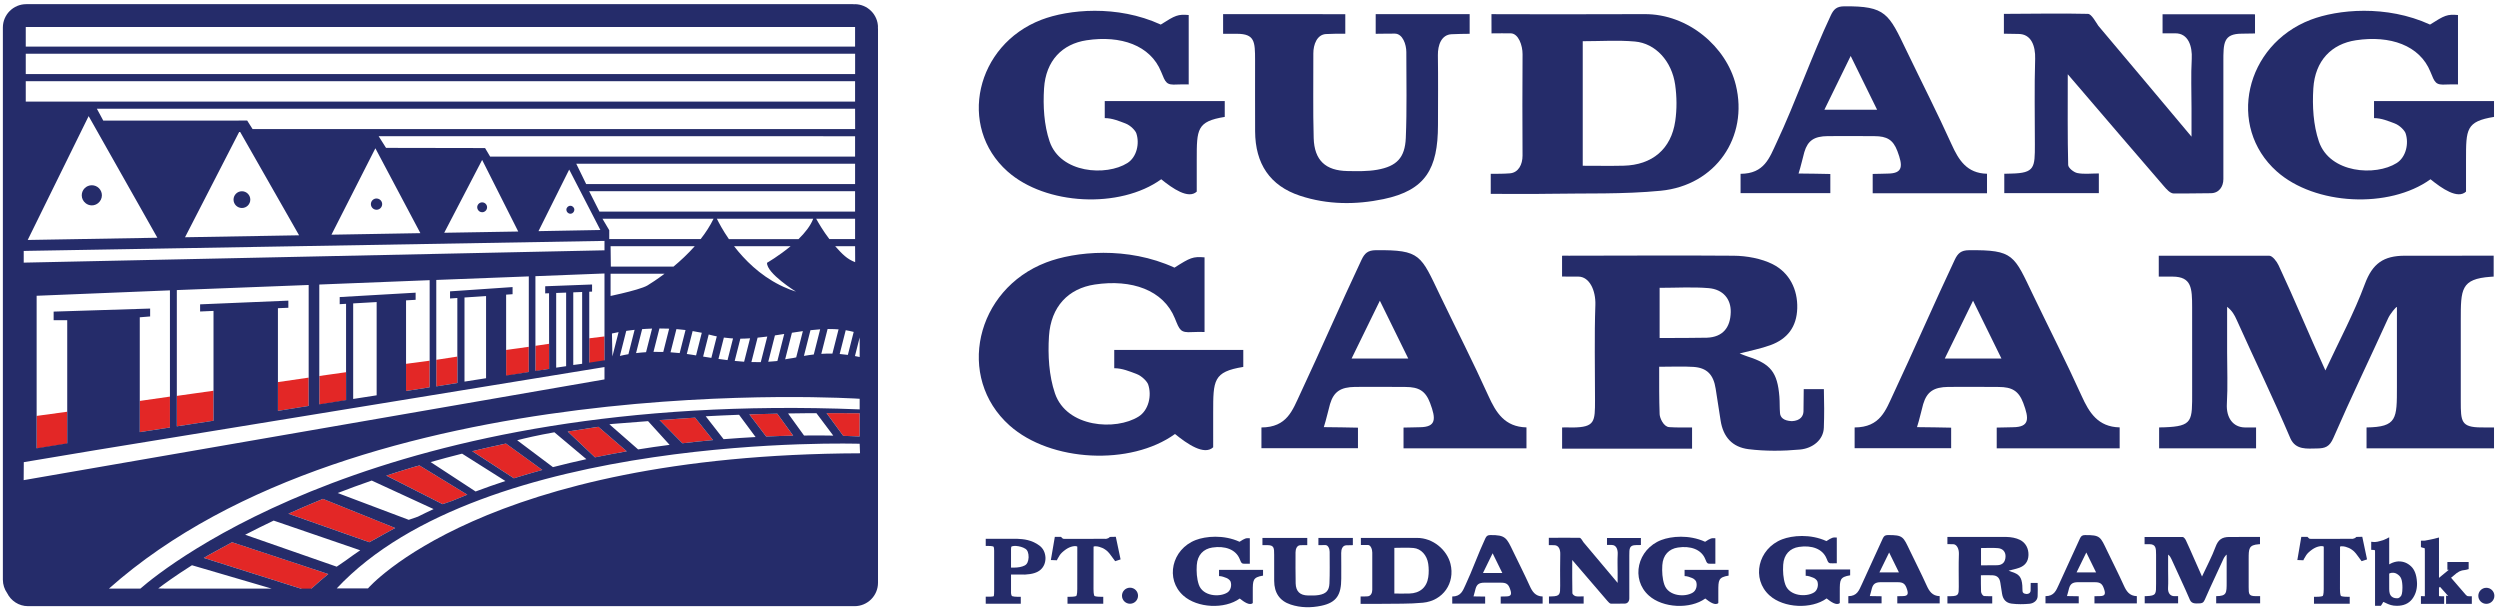 <?xml version="1.0" encoding="UTF-8" standalone="no"?>
<!-- Created with Inkscape (http://www.inkscape.org/) -->

<svg
   version="1.1"
   id="svg9"
   xml:space="preserve"
   width="1118.52"
   height="272.6"
   viewBox="0 0 1118.52 272.6"
   sodipodi:docname="Gudang Garam Logo.svg"
   inkscape:version="1.1 (c68e22c387, 2021-05-23)"
   xmlns:inkscape="http://www.inkscape.org/namespaces/inkscape"
   xmlns:sodipodi="http://sodipodi.sourceforge.net/DTD/sodipodi-0.dtd"
   xmlns="http://www.w3.org/2000/svg"
   xmlns:svg="http://www.w3.org/2000/svg"><defs
     id="defs13"><clipPath
       clipPathUnits="userSpaceOnUse"
       id="clipPath29"><path
         d="M 0,841.89 H 595.276 V 0 H 0 Z"
         id="path27" /></clipPath><linearGradient
       x1="0"
       y1="0"
       x2="1"
       y2="0"
       gradientUnits="userSpaceOnUse"
       gradientTransform="matrix(0,-841.47,841.47,0,195.366,821.783)"
       spreadMethod="pad"
       id="linearGradient65"><stop
         style="stop-opacity:1;stop-color:#b91e26"
         offset="0"
         id="stop59" /><stop
         style="stop-opacity:1;stop-color:#b91e26"
         offset="0.015"
         id="stop61" /><stop
         style="stop-opacity:1;stop-color:#7e071a"
         offset="1"
         id="stop63" /></linearGradient><clipPath
       clipPathUnits="userSpaceOnUse"
       id="clipPath79"><path
         d="M 0,0 H 595.276 V 841.89 H 0 Z"
         id="path77" /></clipPath><clipPath
       clipPathUnits="userSpaceOnUse"
       id="clipPath205"><path
         d="M 0,0 H 595.276 V 841.89 H 0 Z"
         id="path203" /></clipPath><clipPath
       clipPathUnits="userSpaceOnUse"
       id="clipPath285"><path
         d="M 0,0 H 595.276 V 841.89 H 0 Z"
         id="path283" /></clipPath></defs><sodipodi:namedview
     id="namedview11"
     pagecolor="#ffffff"
     bordercolor="#666666"
     borderopacity="1.0"
     inkscape:pageshadow="2"
     inkscape:pageopacity="0.0"
     inkscape:pagecheckerboard="0"
     showgrid="false"
     width="1122.52px"
     inkscape:zoom="1.7710152"
     inkscape:cx="227.27078"
     inkscape:cy="106.43613"
     inkscape:window-width="1366"
     inkscape:window-height="705"
     inkscape:window-x="-8"
     inkscape:window-y="-8"
     inkscape:window-maximized="1"
     inkscape:current-layer="g15"
     height="274.6px" /><g
     id="g15"
     inkscape:groupmode="layer"
     inkscape:label="Gudang Garam 2020 Annual Report"
     transform="matrix(1.333,0,0,-1.333,0,1122.52)"><g
       id="g3959"
       transform="translate(0,-0.23)"><path
         d="m 500.353,777.265 v 6.726 c 2.195,0 4.372,0 6.425,0.159 2.868,0.224 4.266,2.971 4.248,5.984 -0.065,11.348 -0.071,22.697 0.006,34.045 0.012,2.865 -1.345,6.921 -3.983,6.968 -2.024,0.041 -4.048,-0.018 -6.437,-0.018 0,2.865 -0.018,3.555 -0.018,6.461 0.655,0.053 1.31,-0.029 1.994,-0.029 16.456,-0.006 32.894,-0.053 49.367,0.029 14.703,0.083 27.513,-11.018 30.652,-23.775 4.307,-17.479 -6.738,-33.709 -25.212,-35.507 -12.556,-1.226 -25.277,-0.802 -37.927,-1.026 -6.231,-0.112 -12.461,-0.018 -19.117,-0.018 m 30.882,51.236 v -41.803 c 4.738,0 9.222,-0.088 13.7,0.018 9.6,0.23 15.984,5.553 17.353,14.997 0.578,3.979 0.531,8.171 -0.029,12.156 -1.127,7.947 -6.591,13.913 -13.506,14.526 -5.735,0.507 -11.553,0.106 -17.518,0.106"
         style="fill:#252c6a;fill-opacity:1;fill-rule:nonzero;stroke:none;stroke-width:5.898"
         id="path83" /><path
         d="m 694.023,817.411 c 0,-10.387 -0.094,-21.376 0.142,-30.461 0.024,-0.973 1.876,-2.47 3.086,-2.706 2.224,-0.442 4.602,-0.13 7.204,-0.13 v -6.614 h -31.737 v 6.508 c 0.956,0.059 1.569,0.047 2.395,0.065 7.865,0.159 7.871,2.057 7.871,9.715 0,9.603 -0.195,19.213 0.094,28.81 0.124,4.351 -1.328,8.33 -5.588,8.336 -1.552,0 -3.121,0.083 -4.903,0.083 v 6.656 c 9.417,0 18.822,0.242 28.221,0 1.198,-0.029 2.614,-2.771 3.493,-4.021 10.137,-11.991 20.214,-24.035 31.259,-37.193 v 9.527 c 0,5.536 -0.23,11.071 0.077,16.589 0.23,4.256 -1.162,8.601 -5.523,8.572 -1.292,-0.012 -2.596,-0.006 -4.272,-0.006 v 6.408 c 10.231,0 20.491,-0.018 31.029,-0.018 v -6.432 c -1.392,0 -2.915,-0.065 -4.437,-0.071 -6.201,-0.029 -6.189,-3.119 -6.183,-9.521 0.012,-13.093 0,-26.193 0,-39.292 0,-2.494 -1.428,-4.734 -4.272,-4.734 -4.195,0 -8.248,-0.147 -12.444,-0.083 -1.145,0.018 -2.395,1.45 -3.292,2.494 -9.611,11.118 -19.158,22.284 -28.716,33.438 -0.85,0.99 -1.705,1.981 -3.505,4.08"
         style="fill:#252c6a;fill-opacity:1;fill-rule:nonzero;stroke:none;stroke-width:5.898"
         id="path87" /><path
         d="m 389.597,834.081 c 4.909,3.13 5.753,3.514 9.381,3.207 v -23.298 c -1.381,0 -2.496,0.065 -3.906,-0.024 -3.64,-0.236 -3.853,0.601 -5.357,4.292 -3.593,8.849 -13.506,12.292 -25.005,10.558 -8.16,-1.232 -13.7,-6.815 -14.284,-16.153 -0.372,-5.907 -0.018,-12.292 1.87,-17.827 3.646,-10.688 18.993,-11.714 26.108,-7.228 3.139,1.969 4.16,6.579 2.98,10.016 -0.295,0.843 -1.864,2.623 -3.741,3.313 -2.012,0.743 -4.337,1.751 -6.844,1.751 v 5.718 h 40.275 v -5.317 c -9.399,-1.515 -9.399,-4.162 -9.399,-14.302 v -10.771 c -2.791,-2.623 -8.072,1.014 -11.918,4.144 -13.86,-9.992 -38.829,-8.754 -51.615,2.647 -16.839,15.015 -10.662,42.452 11.435,50.899 8.933,3.419 25.306,5.117 40.021,-1.627"
         style="fill:#252c6a;fill-opacity:1;fill-rule:nonzero;stroke:none;stroke-width:5.898"
         id="path91" /><path
         d="m 815.617,834.081 c 4.909,3.13 5.753,3.514 9.381,3.207 v -23.298 c -1.381,0 -2.496,0.065 -3.906,-0.024 -3.64,-0.236 -3.853,0.601 -5.357,4.292 -3.587,8.849 -13.5,12.292 -25.005,10.558 -8.16,-1.232 -13.7,-6.815 -14.284,-16.153 -0.372,-5.907 -0.018,-12.292 1.87,-17.827 3.652,-10.688 18.993,-11.714 26.114,-7.228 3.127,1.969 4.154,6.579 2.968,10.016 -0.289,0.843 -1.859,2.623 -3.735,3.313 -2.012,0.743 -4.337,1.751 -6.844,1.751 v 5.718 h 40.275 v -5.317 c -9.399,-1.515 -9.399,-4.162 -9.399,-14.302 v -10.771 c -2.791,-2.623 -8.072,1.014 -11.918,4.144 -13.86,-9.992 -38.829,-8.754 -51.615,2.647 -16.839,15.015 -10.662,42.452 11.429,50.899 8.939,3.419 25.312,5.117 40.027,-1.627"
         style="fill:#252c6a;fill-opacity:1;fill-rule:nonzero;stroke:none;stroke-width:5.898"
         id="path95" /><path
         d="m 461.738,830.985 v 6.609 h 31.537 v -6.609 c -2.047,0 -3.959,-0.065 -6.03,-0.141 -3.463,-0.141 -4.679,-3.655 -4.632,-7.027 0.112,-7.835 0.041,-15.681 0.029,-23.522 -0.018,-14.538 -4.107,-21.83 -18.297,-24.795 -9.34,-1.945 -18.792,-1.904 -27.985,1.126 -10.137,3.343 -15.04,10.771 -15.093,21.6 -0.041,7.988 -0.006,15.982 -0.012,23.964 -0.006,6.166 -0.112,8.778 -6.065,8.796 -1.451,0.006 -2.897,0 -4.667,0 v 6.609 c 13.63,0 27.206,-0.024 41.012,-0.024 v -6.561 c -2.165,0 -4.396,0.024 -6.514,-0.112 -2.962,-0.183 -4.225,-3.496 -4.213,-6.514 0.047,-9.468 -0.159,-18.941 0.118,-28.403 0.212,-7.457 3.989,-10.942 11.346,-11.059 3.334,-0.053 6.744,-0.147 10.001,0.436 6.514,1.161 9.287,4.015 9.57,10.659 0.401,9.597 0.171,19.224 0.177,28.839 0,2.547 -1.204,6.149 -3.847,6.19 -2,0.029 -4.03,-0.059 -6.437,-0.059"
         style="fill:#252c6a;fill-opacity:1;fill-rule:nonzero;stroke:none;stroke-width:5.898"
         id="path99" /><path
         d="m 584.205,777.513 v 6.479 c 8.012,0.041 9.682,5.347 12.125,10.547 6.278,13.376 11.865,29.282 18.173,42.652 0.974,2.063 1.988,2.995 4.466,3.018 14.043,0.136 14.951,-2.435 20.993,-15.009 5.021,-10.446 10.302,-20.781 15.075,-31.339 2.378,-5.264 5.121,-9.698 11.883,-9.845 v -6.544 h -38.369 v 6.479 c 1.693,0 3.528,0.1 5.092,0.118 5.139,0.047 5.068,2.594 3.198,7.552 -1.434,3.779 -3.487,5.005 -7.694,5.011 -5.222,0.006 -10.426,0.083 -15.712,0.012 -4.514,-0.059 -6.661,-1.462 -7.83,-5.365 -0.366,-1.22 -1.233,-5.088 -1.935,-7.186 3.882,-0.047 7.363,-0.077 10.662,-0.165 V 777.513 Z m 28.132,27.985 h 17.695 c -3.027,6.155 -5.812,11.826 -8.868,18.051 -3.098,-6.337 -5.865,-12.003 -8.827,-18.051"
         style="fill:#252c6a;fill-opacity:1;fill-rule:nonzero;stroke:none;stroke-width:5.898"
         id="path103" /><path
         d="m 724.568,749.491 v 7.009 c 12.544,0 24.757,0.029 37.071,0 1.097,0 2.537,-1.922 3.163,-3.254 5.163,-11.001 10.296,-23.451 15.695,-35.248 4.673,10.051 9.635,19.266 13.24,28.987 2.567,6.915 6.278,9.515 13.441,9.515 10.007,0 19.665,0.012 29.796,0.012 v -7.021 c -0.484,-0.006 -0.714,-0.041 -0.997,-0.059 -10.042,-0.713 -10.042,-4.197 -10.042,-14.567 0,-9.079 -0.006,-18.157 0,-27.236 0,-6.75 0.094,-8.707 6.815,-8.76 1.375,-0.006 2.749,-0.006 4.343,-0.006 v -7.015 h -42.788 v 7.015 c 10.278,0.153 10.196,2.906 10.196,13.701 v 26.741 c -0.283,0.124 -2.295,-2.358 -2.932,-3.761 -6.178,-13.63 -12.444,-26.505 -18.403,-40.223 -1.269,-2.93 -2.738,-3.484 -5.493,-3.508 -3.281,-0.035 -7.133,-0.613 -8.933,3.396 -5.794,13.618 -12.007,26.352 -18.066,39.852 -0.673,1.497 -1.44,2.954 -3.168,4.292 v -15.139 c 0,-5.795 0.254,-11.602 -0.083,-17.373 -0.277,-4.74 2.077,-7.9 6.006,-7.976 1.086,-0.024 2.325,-0.018 3.794,-0.018 v -6.998 h -32.54 v 7.015 c 0.962,0.065 1.257,0.029 1.687,0.047 9.741,0.342 9.399,2.128 9.399,12.097 0,9.397 0.012,18.788 -0.006,28.173 -0.006,6.402 -0.142,10.264 -6.52,10.311 -1.387,0.012 -2.873,0 -4.673,0"
         style="fill:#252c6a;fill-opacity:1;fill-rule:nonzero;stroke:none;stroke-width:5.898"
         id="path107" /><path
         d="m 605.403,711.732 h 6.762 c 0.124,-4.569 0.142,-8.695 -0.012,-12.964 -0.147,-4.074 -3.723,-6.933 -8.018,-7.322 -5.694,-0.525 -11.629,-0.578 -17.264,0.124 -5.428,0.678 -8.52,4.085 -9.37,9.65 -0.537,3.543 -1.139,7.175 -1.652,10.629 -0.726,4.811 -3.003,7.039 -7.458,7.334 -3.564,0.23 -7.163,0.047 -11.505,0.047 0,-5.477 -0.035,-10.835 0.153,-15.935 0.047,-1.226 1.286,-4.192 3.21,-4.327 2.437,-0.159 4.933,-0.124 7.676,-0.124 v -7.11 h -43.62 v 7.11 c 1.156,0.088 2.354,-0.012 3.558,0 7.487,0.088 7.487,1.963 7.487,9.22 0.006,10.641 -0.248,21.288 0.118,31.911 0.165,4.923 -2.006,9.48 -5.682,9.515 -1.534,0.012 -3.599,0.018 -5.499,0.018 v 6.992 c 0.785,0.047 1.463,0.006 2.201,0.006 18.474,0 36.918,0.147 55.385,-0.006 4.407,-0.029 9.387,-0.961 13.128,-2.853 5.599,-2.836 8.408,-8.448 8.225,-14.791 -0.183,-6.273 -3.322,-10.299 -8.98,-12.368 -3.269,-1.197 -6.738,-1.839 -10.355,-2.8 1.033,-0.395 1.87,-0.766 2.738,-1.038 7.694,-2.435 9.942,-5.294 10.603,-13.418 0.153,-1.857 0.053,-3.785 0.212,-5.583 0.118,-1.397 1.162,-2.547 3.971,-2.676 2.891,0.13 3.865,1.745 3.906,3.272 0.053,2.311 0.083,4.651 0.083,7.487 m -48.37,17.143 c 4.502,0 14.509,0.053 15.877,0.106 5.346,0.212 7.877,3.407 7.995,8.583 0.1,4.357 -2.531,7.652 -7.434,8.059 -5.387,0.442 -10.833,0.1 -16.438,0.1 z"
         style="fill:#252c6a;fill-opacity:1;fill-rule:nonzero;stroke:none;stroke-width:5.898"
         id="path111" /><path
         d="m 423.388,691.891 v 6.968 c 8.62,0.047 10.414,5.748 13.039,11.337 6.75,14.39 13.765,30.543 20.55,44.916 1.044,2.217 2.136,3.219 4.803,3.242 15.099,0.147 15.069,-1.657 21.571,-15.18 5.399,-11.236 11.081,-22.349 16.214,-33.703 2.555,-5.659 5.505,-10.429 12.78,-10.588 v -7.033 h -41.266 v 6.968 c 1.823,0 3.794,0.106 5.475,0.118 5.528,0.053 5.452,2.794 3.44,8.124 -1.54,4.068 -3.753,5.382 -8.272,5.388 -5.617,0.006 -11.216,0.094 -16.898,0.018 -4.856,-0.065 -7.163,-1.574 -8.42,-5.771 -0.395,-1.315 -1.328,-5.471 -2.083,-7.729 4.171,-0.053 7.918,-0.083 11.464,-0.177 v -6.897 z m 30.256,30.089 h 19.028 c -3.257,6.626 -6.248,12.722 -9.535,19.419 -3.334,-6.815 -6.307,-12.905 -9.493,-19.419"
         style="fill:#252c6a;fill-opacity:1;fill-rule:nonzero;stroke:none;stroke-width:5.898"
         id="path115" /><path
         d="m 622.486,691.891 v 6.968 c 8.62,0.047 10.414,5.748 13.039,11.337 6.75,14.39 13.765,30.531 20.55,44.91 1.044,2.217 2.136,3.219 4.797,3.242 15.105,0.147 15.075,-1.651 21.577,-15.174 5.399,-11.236 11.081,-22.349 16.214,-33.703 2.555,-5.659 5.505,-10.429 12.78,-10.588 V 691.85 H 670.177 v 6.968 c 1.823,0 3.794,0.106 5.475,0.118 5.528,0.053 5.452,2.794 3.44,8.124 -1.54,4.068 -3.753,5.382 -8.278,5.388 -5.611,0.006 -11.21,0.094 -16.892,0.018 -4.856,-0.065 -7.163,-1.574 -8.425,-5.771 -0.389,-1.315 -1.322,-5.471 -2.077,-7.729 4.171,-0.053 7.918,-0.083 11.464,-0.177 v -6.897 z m 30.256,30.089 h 19.028 c -3.257,6.626 -6.248,12.722 -9.535,19.419 -3.334,-6.815 -6.307,-12.905 -9.493,-19.419"
         style="fill:#252c6a;fill-opacity:1;fill-rule:nonzero;stroke:none;stroke-width:5.898"
         id="path119" /><path
         d="m 394.205,752.499 c 5.281,3.366 6.189,3.779 10.089,3.449 v -25.049 c -1.487,0 -2.685,0.065 -4.201,-0.035 -3.918,-0.248 -4.148,0.648 -5.759,4.622 -3.865,9.515 -14.526,13.211 -26.899,11.348 -8.768,-1.321 -14.727,-7.328 -15.358,-17.367 -0.395,-6.355 -0.018,-13.217 2.012,-19.171 3.924,-11.496 20.421,-12.598 28.079,-7.776 3.375,2.122 4.472,7.08 3.198,10.777 -0.307,0.908 -2,2.818 -4.018,3.561 -2.159,0.796 -4.661,1.881 -7.363,1.881 v 6.149 c 14.314,0 28.646,0 43.313,0 v -5.712 c -10.107,-1.633 -10.107,-4.48 -10.107,-15.387 V 692.208 c -2.997,-2.818 -8.679,1.091 -12.815,4.457 -14.904,-10.753 -41.756,-9.415 -55.509,2.842 -18.108,16.153 -11.47,45.659 12.296,54.743 9.606,3.679 27.218,5.5 43.042,-1.751"
         style="fill:#252c6a;fill-opacity:1;fill-rule:nonzero;stroke:none;stroke-width:5.898"
         id="path123" /><path
         d="m 456.672,639.655 v 2.47 c 0.808,0 1.605,0 2.36,0.053 1.05,0.083 1.558,1.097 1.558,2.193 -0.024,4.168 -0.029,8.33 0,12.492 0.006,1.055 -0.496,2.541 -1.457,2.553 -0.743,0.018 -1.487,-0.006 -2.366,-0.006 0,1.055 -0.006,1.309 -0.006,2.376 0.242,0.018 0.484,-0.012 0.732,-0.012 6.036,-0.006 12.066,-0.024 18.108,0.012 5.393,0.024 10.089,-4.044 11.246,-8.725 1.575,-6.414 -2.478,-12.362 -9.252,-13.023 -4.608,-0.448 -9.269,-0.295 -13.913,-0.377 -2.283,-0.035 -4.567,-0.006 -7.009,-0.006 m 11.328,18.794 v -15.334 c 1.735,0 3.381,-0.035 5.027,0.006 3.517,0.083 5.859,2.034 6.36,5.5 0.212,1.456 0.195,2.995 -0.012,4.457 -0.413,2.918 -2.413,5.105 -4.95,5.329 -2.106,0.189 -4.236,0.041 -6.425,0.041"
         style="fill:#252c6a;fill-opacity:1;fill-rule:nonzero;stroke:none;stroke-width:5.898"
         id="path127" /><path
         d="m 527.706,654.379 c 0,-3.808 -0.035,-7.841 0.047,-11.171 0.012,-0.354 0.696,-0.908 1.139,-0.996 0.814,-0.159 1.687,-0.041 2.643,-0.041 v -2.429 h -11.641 v 2.388 c 0.348,0.018 0.572,0.018 0.879,0.024 2.879,0.059 2.885,0.755 2.885,3.561 0,3.525 -0.071,7.051 0.029,10.57 0.053,1.598 -0.484,3.054 -2.041,3.06 -0.572,0 -1.145,0.024 -1.8,0.024 v 2.447 c 3.452,0 6.903,0.088 10.349,0 0.437,-0.012 0.956,-1.02 1.28,-1.48 3.717,-4.392 7.417,-8.813 11.47,-13.642 v 3.502 c 0,2.028 -0.088,4.056 0.024,6.078 0.088,1.562 -0.425,3.16 -2.024,3.148 -0.472,-0.006 -0.956,0 -1.569,0 v 2.346 c 3.753,0 7.517,-0.006 11.382,-0.006 v -2.358 c -0.507,0 -1.068,-0.029 -1.628,-0.029 -2.272,-0.012 -2.266,-1.138 -2.266,-3.49 0.006,-4.805 0,-9.609 0,-14.408 0,-0.92 -0.525,-1.739 -1.569,-1.739 -1.534,0 -3.027,-0.053 -4.561,-0.029 -0.419,0.006 -0.879,0.531 -1.21,0.914 -3.522,4.08 -7.027,8.171 -10.532,12.262 -0.313,0.365 -0.625,0.731 -1.286,1.497"
         style="fill:#252c6a;fill-opacity:1;fill-rule:nonzero;stroke:none;stroke-width:5.898"
         id="path131" /><path
         d="m 416.051,660.493 c 1.8,1.15 2.106,1.291 3.44,1.179 v -8.542 c -0.507,0 -0.915,0.018 -1.434,-0.012 -1.333,-0.088 -1.41,0.218 -1.965,1.574 -1.316,3.248 -4.95,4.504 -9.169,3.867 -2.991,-0.448 -5.027,-2.494 -5.239,-5.919 -0.136,-2.169 -0.006,-4.51 0.684,-6.538 1.339,-3.926 6.968,-4.298 9.576,-2.653 1.151,0.725 1.528,2.411 1.092,3.673 -0.106,0.312 -0.684,0.961 -1.369,1.214 -0.738,0.271 -1.593,0.643 -2.513,0.643 v 2.093 h 14.774 v -1.94 c -3.446,-0.56 -3.446,-1.533 -3.446,-5.253 v -3.95 c -1.027,-0.961 -2.962,0.377 -4.372,1.521 -5.086,-3.667 -14.243,-3.213 -18.928,0.973 -6.183,5.5 -3.918,15.569 4.189,18.67 3.275,1.25 9.281,1.869 14.68,-0.601"
         style="fill:#252c6a;fill-opacity:1;fill-rule:nonzero;stroke:none;stroke-width:5.898"
         id="path135" /><path
         d="m 572.305,660.493 c 1.8,1.15 2.112,1.291 3.44,1.179 v -8.542 c -0.507,0 -0.915,0.018 -1.434,-0.012 -1.333,-0.088 -1.41,0.218 -1.965,1.574 -1.316,3.248 -4.95,4.504 -9.169,3.867 -2.991,-0.448 -5.027,-2.494 -5.239,-5.919 -0.136,-2.169 -0.006,-4.51 0.684,-6.538 1.339,-3.926 6.968,-4.298 9.576,-2.653 1.151,0.725 1.528,2.411 1.092,3.673 -0.106,0.312 -0.679,0.961 -1.369,1.214 -0.738,0.271 -1.593,0.643 -2.508,0.643 v 2.093 h 14.768 v -1.94 c -3.446,-0.56 -3.446,-1.533 -3.446,-5.253 v -3.95 c -1.027,-0.961 -2.962,0.377 -4.372,1.521 -5.086,-3.667 -14.243,-3.213 -18.928,0.973 -6.178,5.5 -3.918,15.569 4.189,18.67 3.275,1.25 9.281,1.869 14.68,-0.601"
         style="fill:#252c6a;fill-opacity:1;fill-rule:nonzero;stroke:none;stroke-width:5.898"
         id="path139" /><path
         d="m 442.51,659.358 v 2.423 h 11.564 v -2.423 c -0.749,0 -1.451,-0.024 -2.213,-0.053 -1.269,-0.047 -1.711,-1.338 -1.699,-2.576 0.041,-2.877 0.018,-5.748 0.018,-8.625 -0.012,-5.335 -1.51,-8.012 -6.714,-9.096 -3.422,-0.713 -6.891,-0.702 -10.266,0.413 -3.717,1.226 -5.511,3.95 -5.534,7.923 -0.018,2.93 -0.006,5.86 -0.006,8.79 0,2.264 -0.035,3.219 -2.224,3.225 -0.531,0 -1.062,0 -1.711,0 v 2.423 c 5.003,0 9.983,-0.006 15.046,-0.006 v -2.405 c -0.797,0 -1.611,0.006 -2.39,-0.041 -1.086,-0.071 -1.552,-1.285 -1.546,-2.393 0.018,-3.472 -0.059,-6.945 0.041,-10.411 0.083,-2.735 1.463,-4.021 4.166,-4.062 1.221,-0.018 2.472,-0.053 3.664,0.159 2.39,0.43 3.404,1.474 3.511,3.909 0.148,3.519 0.065,7.057 0.065,10.582 0,0.931 -0.443,2.252 -1.41,2.27 -0.732,0.012 -1.481,-0.024 -2.36,-0.024"
         style="fill:#252c6a;fill-opacity:1;fill-rule:nonzero;stroke:none;stroke-width:5.898"
         id="path143" /><path
         d="m 487.43,639.746 v 2.376 c 2.938,0.018 3.552,1.957 4.443,3.867 2.307,4.905 4.354,10.741 6.667,15.646 0.36,0.76 0.732,1.097 1.64,1.108 5.151,0.047 5.481,-0.896 7.7,-5.506 1.841,-3.832 3.776,-7.623 5.529,-11.496 0.873,-1.928 1.876,-3.555 4.36,-3.614 v -2.399 h -14.072 v 2.382 c 0.62,0 1.292,0.035 1.864,0.041 1.888,0.018 1.859,0.949 1.174,2.765 -0.525,1.391 -1.28,1.839 -2.826,1.839 -1.912,0 -3.823,0.035 -5.759,0.006 -1.658,-0.024 -2.443,-0.531 -2.873,-1.969 -0.136,-0.448 -0.454,-1.863 -0.708,-2.635 1.422,-0.018 2.702,-0.029 3.906,-0.059 v -2.352 z m 10.314,10.264 h 6.49 c -1.109,2.258 -2.13,4.339 -3.251,6.62 -1.139,-2.323 -2.154,-4.398 -3.239,-6.62"
         style="fill:#252c6a;fill-opacity:1;fill-rule:nonzero;stroke:none;stroke-width:5.898"
         id="path147" /><path
         d="m 719.806,659.684 v 2.417 c 4.325,0 8.532,0.006 12.774,0 0.378,0 0.873,-0.66 1.092,-1.12 1.782,-3.791 3.552,-8.082 5.41,-12.15 1.611,3.461 3.316,6.638 4.561,9.992 0.885,2.382 2.165,3.278 4.632,3.278 3.452,0 6.779,0.006 10.272,0.006 v -2.423 c -0.165,0 -0.248,-0.012 -0.342,-0.018 -3.463,-0.248 -3.463,-1.45 -3.463,-5.023 v -9.385 c 0,-2.329 0.035,-3.001 2.348,-3.018 0.472,-0.006 0.95,-0.006 1.499,-0.006 v -2.417 h -14.751 v 2.417 c 3.546,0.053 3.517,1.002 3.517,4.722 v 9.22 c -0.1,0.041 -0.791,-0.814 -1.015,-1.303 -2.124,-4.693 -4.284,-9.132 -6.337,-13.86 -0.437,-1.008 -0.944,-1.197 -1.894,-1.209 -1.133,-0.012 -2.46,-0.212 -3.08,1.173 -2,4.693 -4.136,9.079 -6.225,13.736 -0.236,0.513 -0.502,1.014 -1.097,1.474 v -5.217 c 0,-1.998 0.094,-3.997 -0.024,-5.984 -0.094,-1.639 0.714,-2.724 2.071,-2.753 0.372,-0.006 0.797,0 1.304,0 v -2.417 h -11.21 v 2.417 c 0.33,0.029 0.431,0.012 0.578,0.018 3.357,0.118 3.239,0.737 3.239,4.168 0,3.242 0,6.479 0,9.715 -0.006,2.205 -0.053,3.531 -2.248,3.549 -0.478,0.006 -0.991,0 -1.611,0"
         style="fill:#252c6a;fill-opacity:1;fill-rule:nonzero;stroke:none;stroke-width:5.898"
         id="path151" /><path
         d="m 681.587,646.671 h 2.331 c 0.041,-1.574 0.053,-3.001 -0.006,-4.469 -0.047,-1.403 -1.28,-2.388 -2.761,-2.523 -1.965,-0.177 -4.012,-0.2 -5.953,0.047 -1.87,0.23 -2.932,1.403 -3.227,3.319 -0.183,1.226 -0.389,2.476 -0.572,3.667 -0.248,1.657 -1.033,2.429 -2.567,2.529 -1.227,0.077 -2.466,0.012 -3.965,0.012 0,-1.886 -0.012,-3.732 0.053,-5.488 0.012,-0.424 0.443,-1.444 1.103,-1.492 0.844,-0.053 1.705,-0.041 2.649,-0.041 v -2.452 h -15.04 v 2.452 c 0.401,0.029 0.814,-0.006 1.227,0 2.584,0.029 2.584,0.678 2.584,3.178 0,3.667 -0.088,7.334 0.041,11.001 0.053,1.692 -0.696,3.26 -1.959,3.272 -0.531,0.006 -1.245,0.006 -1.9,0.006 v 2.417 c 0.271,0.012 0.507,0 0.761,0 6.372,0 12.727,0.047 19.087,0 1.522,-0.018 3.239,-0.336 4.525,-0.99 1.929,-0.973 2.903,-2.906 2.838,-5.093 -0.065,-2.164 -1.145,-3.549 -3.098,-4.262 -1.127,-0.413 -2.319,-0.637 -3.57,-0.967 0.36,-0.136 0.643,-0.265 0.944,-0.36 2.655,-0.837 3.428,-1.822 3.658,-4.622 0.053,-0.637 0.012,-1.303 0.071,-1.922 0.041,-0.483 0.401,-0.878 1.369,-0.926 0.997,0.047 1.333,0.601 1.345,1.126 0.018,0.802 0.029,1.603 0.029,2.582 m -16.674,5.907 c 1.552,0 5.003,0.018 5.475,0.041 1.841,0.071 2.714,1.173 2.755,2.954 0.035,1.503 -0.873,2.641 -2.561,2.783 -1.859,0.147 -3.735,0.029 -5.67,0.029 z"
         style="fill:#252c6a;fill-opacity:1;fill-rule:nonzero;stroke:none;stroke-width:5.898"
         id="path155" /><path
         d="m 620.371,639.831 v 2.405 c 2.968,0.012 3.587,1.981 4.496,3.903 2.331,4.964 4.744,10.529 7.08,15.481 0.36,0.766 0.738,1.108 1.658,1.12 5.198,0.047 5.192,-0.572 7.434,-5.229 1.859,-3.873 3.817,-7.705 5.588,-11.62 0.879,-1.951 1.9,-3.59 4.407,-3.649 v -2.429 h -14.225 v 2.405 c 0.625,0 1.31,0.035 1.888,0.041 1.906,0.018 1.876,0.961 1.186,2.8 -0.531,1.403 -1.292,1.857 -2.856,1.857 -1.935,0.006 -3.865,0.029 -5.824,0.006 -1.67,-0.024 -2.466,-0.542 -2.903,-1.987 -0.136,-0.454 -0.454,-1.886 -0.714,-2.665 1.44,-0.018 2.732,-0.029 3.947,-0.065 V 639.831 Z m 10.426,10.37 h 6.561 c -1.121,2.287 -2.154,4.386 -3.286,6.691 -1.151,-2.346 -2.177,-4.445 -3.275,-6.691"
         style="fill:#252c6a;fill-opacity:1;fill-rule:nonzero;stroke:none;stroke-width:5.898"
         id="path159" /><path
         d="m 686.548,639.831 v 2.405 c 2.968,0.012 3.587,1.981 4.496,3.903 2.325,4.964 4.738,10.523 7.08,15.481 0.36,0.766 0.738,1.108 1.652,1.114 5.204,0.053 5.198,-0.566 7.44,-5.223 1.859,-3.873 3.817,-7.705 5.588,-11.62 0.879,-1.951 1.894,-3.59 4.407,-3.649 v -2.429 h -14.225 v 2.405 c 0.625,0 1.31,0.035 1.882,0.041 1.912,0.018 1.882,0.961 1.186,2.8 -0.525,1.403 -1.286,1.857 -2.85,1.857 -1.935,0.006 -3.865,0.029 -5.824,0.006 -1.67,-0.024 -2.466,-0.542 -2.903,-1.987 -0.136,-0.454 -0.454,-1.886 -0.714,-2.665 1.434,-0.018 2.726,-0.029 3.947,-0.065 V 639.831 Z m 10.426,10.37 h 6.561 c -1.121,2.287 -2.154,4.386 -3.286,6.691 -1.151,-2.346 -2.177,-4.445 -3.275,-6.691"
         style="fill:#252c6a;fill-opacity:1;fill-rule:nonzero;stroke:none;stroke-width:5.898"
         id="path163" /><path
         d="m 613.028,660.72 c 1.817,1.161 2.13,1.303 3.475,1.191 v -8.637 c -0.513,0 -0.926,0.024 -1.446,-0.012 -1.351,-0.083 -1.428,0.224 -1.988,1.598 -1.328,3.278 -5.003,4.551 -9.269,3.909 -3.021,-0.454 -5.074,-2.529 -5.292,-5.99 -0.136,-2.187 -0.006,-4.551 0.696,-6.603 1.351,-3.967 7.039,-4.339 9.676,-2.682 1.162,0.731 1.54,2.441 1.103,3.714 -0.112,0.312 -0.69,0.973 -1.387,1.226 -0.749,0.277 -1.605,0.648 -2.537,0.648 v 2.122 h 14.928 v -1.969 c -3.481,-0.56 -3.481,-1.545 -3.481,-5.3 v -3.997 c -1.038,-0.973 -2.997,0.377 -4.419,1.539 -5.139,-3.702 -14.391,-3.248 -19.128,0.979 -6.242,5.565 -3.953,15.734 4.236,18.871 3.31,1.262 9.381,1.892 14.833,-0.607"
         style="fill:#252c6a;fill-opacity:1;fill-rule:nonzero;stroke:none;stroke-width:5.898"
         id="path167" /><path
         d="m 348.844,659.229 c -1.174,0.873 -2.484,1.48 -3.888,1.816 -0.625,0.153 -1.251,0.265 -1.87,0.324 -0.596,0.059 -1.145,0.094 -1.664,0.118 h -10.573 v -2.393 h 0.749 c 1.534,0 1.853,-0.224 1.859,-0.23 0,0 0.218,-0.242 0.218,-1.403 v -13.553 c 0,-1.326 -0.147,-1.68 -0.118,-1.68 -0.059,-0.035 -0.448,-0.195 -1.947,-0.171 l -0.761,0.006 v -2.37 h 11.765 v 2.329 h -1.139 c -0.696,0 -1.286,0.071 -1.741,0.206 -0.142,0.041 -0.325,0.36 -0.395,1.043 v 6.231 l 4.726,-0.024 c 2.401,0.124 4.095,0.648 5.18,1.615 1.103,0.985 1.664,2.317 1.664,3.991 -0.083,1.798 -0.779,3.195 -2.065,4.144 m -9.505,-7.404 v 6.273 c 0,0.578 0.13,0.772 0.159,0.79 0.112,0.059 0.478,0.206 1.422,0.212 1.292,-0.106 2.384,-0.424 3.233,-0.961 0.726,-0.448 1.092,-1.421 1.092,-2.853 -0.077,-1.433 -0.496,-2.329 -1.292,-2.747 -0.92,-0.483 -2.189,-0.731 -3.782,-0.731 -0.23,0 -0.478,0.006 -0.738,0.012 -0.029,0.006 -0.059,0.006 -0.094,0.006"
         style="fill:#252c6a;fill-opacity:1;fill-rule:nonzero;stroke:none;stroke-width:5.898"
         id="path171" /><path
         d="m 374.511,662.162 -2.006,-0.047 -0.212,-0.212 c -0.083,-0.083 -0.201,-0.159 -0.342,-0.218 -0.183,-0.083 -0.384,-0.147 -0.555,-0.183 -0.088,-0.018 -0.183,-0.029 -0.271,-0.035 -0.053,-0.006 -0.094,0 -0.148,0.006 l -0.065,0.012 -13.376,-0.029 c -0.561,0 -0.714,0.059 -0.72,0.059 -0.112,0.047 -0.165,0.088 -0.207,0.13 -0.071,0.088 -0.159,0.177 -0.289,0.283 l -0.218,0.218 h -2.059 l -1.333,-7.782 2.024,-0.083 0.212,0.46 c 0.047,0.1 0.201,0.383 0.726,1.226 0.378,0.59 1.074,1.25 2.083,1.969 0.177,0.124 0.348,0.236 0.531,0.33 0.206,0.106 0.425,0.218 0.602,0.307 0.342,0.153 0.696,0.265 1.044,0.348 0.696,0.165 1.304,0.153 1.599,-0.024 0.035,-0.018 0.053,-0.029 0.053,-0.13 l -0.012,-14.166 c 0,-1.94 -0.313,-2.281 -0.325,-2.293 -0.118,-0.077 -0.614,-0.283 -2.195,-0.283 h -0.755 v -2.335 l 0.012,0.006 v -0.006 h 11.989 v 2.335 h -0.749 c -1.581,0 -2.077,0.206 -2.201,0.283 -0.012,0.012 -0.325,0.354 -0.325,2.293 0,0 0.012,14.249 0.018,14.255 0.26,0.141 0.726,0.159 1.245,0.083 0.218,-0.035 0.437,-0.083 0.667,-0.147 0.354,-0.1 0.708,-0.224 1.056,-0.377 0.33,-0.147 0.614,-0.307 0.915,-0.519 0.088,-0.059 0.171,-0.112 0.319,-0.23 l 0.212,-0.165 c 0.1,-0.088 0.201,-0.177 0.289,-0.254 0.077,-0.071 0.153,-0.147 0.271,-0.289 0.224,-0.224 0.472,-0.525 0.732,-0.896 0.289,-0.413 0.702,-0.967 1.227,-1.657 l 0.325,-0.43 1.811,0.601 z"
         style="fill:#252c6a;fill-opacity:1;fill-rule:nonzero;stroke:none;stroke-width:5.898"
         id="path175" /><path
         d="m 792.875,662.162 -2.006,-0.047 -0.212,-0.212 c -0.088,-0.083 -0.195,-0.159 -0.342,-0.218 -0.183,-0.083 -0.384,-0.147 -0.555,-0.183 -0.088,-0.018 -0.183,-0.029 -0.271,-0.035 -0.053,-0.006 -0.094,0 -0.148,0.006 l -0.065,0.012 -13.376,-0.029 c -0.561,0 -0.714,0.059 -0.72,0.059 -0.112,0.047 -0.165,0.088 -0.207,0.13 -0.071,0.088 -0.159,0.177 -0.289,0.283 l -0.218,0.218 h -2.059 l -1.328,-7.782 2.024,-0.083 0.207,0.46 c 0.047,0.1 0.201,0.383 0.732,1.226 0.372,0.59 1.068,1.25 2.077,1.969 0.177,0.124 0.348,0.236 0.531,0.33 0.206,0.106 0.425,0.218 0.602,0.307 0.342,0.153 0.696,0.265 1.044,0.348 0.696,0.165 1.304,0.153 1.599,-0.024 0.035,-0.018 0.053,-0.029 0.053,-0.13 l -0.012,-14.166 c 0,-1.94 -0.307,-2.281 -0.325,-2.293 -0.118,-0.077 -0.614,-0.283 -2.195,-0.283 h -0.749 v -2.335 l 0.012,0.006 -0.006,-0.006 h 11.989 v 2.335 h -0.749 c -1.581,0 -2.077,0.206 -2.195,0.283 -0.018,0.012 -0.33,0.354 -0.33,2.293 0,0 0.018,14.249 0.018,14.255 0.26,0.141 0.732,0.159 1.245,0.083 0.218,-0.035 0.437,-0.083 0.667,-0.147 0.354,-0.1 0.708,-0.224 1.056,-0.377 0.325,-0.147 0.614,-0.307 0.915,-0.519 0.088,-0.059 0.171,-0.112 0.319,-0.23 l 0.212,-0.165 c 0.1,-0.088 0.201,-0.177 0.289,-0.254 0.077,-0.071 0.153,-0.147 0.271,-0.289 0.224,-0.224 0.472,-0.525 0.732,-0.896 0.295,-0.413 0.702,-0.967 1.221,-1.657 l 0.325,-0.43 1.817,0.601 z"
         style="fill:#252c6a;fill-opacity:1;fill-rule:nonzero;stroke:none;stroke-width:5.898"
         id="path179" /><path
         d="m 809.256,652.236 c -1.168,1.102 -2.496,1.662 -4.095,1.662 h -0.218 c -0.82,-0.059 -1.628,-0.283 -2.413,-0.66 -0.212,-0.1 -0.419,-0.212 -0.62,-0.336 v 9.085 l -1.245,-0.619 c -0.1,-0.047 -0.212,-0.1 -0.443,-0.195 l -0.342,-0.141 c -0.283,-0.088 -0.596,-0.183 -0.956,-0.277 -0.33,-0.094 -0.661,-0.183 -0.95,-0.242 -0.23,-0.035 -0.454,-0.065 -0.679,-0.088 -0.165,-0.029 -0.336,-0.029 -0.496,-0.012 l -0.926,0.077 v -2.7 l 1.021,-0.059 c 0.083,-0.018 0.159,-0.047 0.23,-0.088 0.018,-0.077 0.035,-0.218 0.035,-0.478 v -18.169 h 1.959 l 0.254,0.383 c 0.083,0.13 0.159,0.253 0.319,0.519 l 0.047,0.088 c 0.1,0.147 0.195,0.259 0.142,0.307 0.088,-0.006 0.165,-0.029 0.23,-0.053 0.118,-0.047 0.236,-0.1 0.36,-0.165 0.124,-0.059 0.248,-0.118 0.366,-0.171 l 0.342,-0.165 c 0.384,-0.177 0.826,-0.348 1.328,-0.495 0.543,-0.165 1.204,-0.248 2.006,-0.248 2.23,0 3.947,0.755 5.098,2.246 1.092,1.421 1.646,3.154 1.646,5.152 l -0.029,0.625 c -0.142,2.364 -0.802,4.115 -1.971,5.217 m -7.346,-2.435 c 0.094,0.059 0.201,0.118 0.319,0.153 0.319,0.124 0.732,0.153 1.08,0.13 l 0.277,-0.029 c 0.602,-0.112 1.168,-0.436 1.729,-0.979 0.525,-0.513 0.85,-1.326 0.956,-2.429 0.035,-0.283 0.059,-0.542 0.065,-0.808 0.006,-0.265 0.018,-0.519 0.018,-0.766 0,-1.904 -0.319,-2.588 -0.513,-2.824 -0.336,-0.413 -0.667,-0.637 -0.885,-0.684 -0.118,0 -0.224,-0.012 -0.277,-0.029 h -0.277 c -0.726,0 -1.316,0.224 -1.794,0.684 -0.466,0.442 -0.696,1.256 -0.696,2.417 z"
         style="fill:#252c6a;fill-opacity:1;fill-rule:nonzero;stroke:none;stroke-width:5.898"
         id="path183" /><path
         d="m 828.055,642.327 c -0.207,0.141 -0.389,0.295 -0.537,0.472 l -4.844,5.612 1.859,1.545 c 0.348,0.248 0.643,0.43 0.897,0.566 0.224,0.118 0.448,0.206 0.696,0.271 0.153,0.047 0.313,0.083 0.472,0.118 0.153,0.029 0.307,0.053 0.549,0.077 l 0.33,0.053 c 0.147,0.024 0.307,0.059 0.472,0.1 l 0.631,0.183 v 2.388 h -7.139 v -2.623 h 0.484 l -3.304,-2.712 v 13.547 l -2.23,-0.554 c -0.319,-0.083 -0.637,-0.147 -0.979,-0.206 -0.248,-0.053 -0.496,-0.1 -0.761,-0.141 l -0.738,-0.141 c -0.1,0 -0.212,-0.006 -0.319,-0.018 l -1.033,-0.012 v -2.152 l 0.578,-0.2 c 0.094,-0.035 0.201,-0.059 0.224,-0.041 l 0.23,-0.077 c 0.118,-0.024 0.201,-0.041 0.218,-0.041 0.024,-0.112 0.065,-0.377 0.065,-0.955 v -15.157 c -0.1,-0.006 -0.248,-0.012 -0.431,0 l -0.885,0.024 v -2.594 h 7.794 v 2.541 h -0.861 c -0.578,0 -0.808,0.083 -0.856,0.053 -0.006,0.035 -0.018,0.1 -0.018,0.212 v 2.623 l 0.342,0.283 2.755,-3.095 -0.714,0.141 v -2.759 h 8.644 v 2.541 h -0.861 c -0.496,0 -0.684,0.1 -0.732,0.13"
         style="fill:#252c6a;fill-opacity:1;fill-rule:nonzero;stroke:none;stroke-width:5.898"
         id="path187" /><path
         d="m 837.212,642.35 c 0,-1.491 -1.204,-2.694 -2.696,-2.694 -1.487,0 -2.696,1.203 -2.696,2.694 0,1.491 1.21,2.694 2.696,2.694 1.493,0 2.696,-1.203 2.696,-2.694"
         style="fill:#252c6a;fill-opacity:1;fill-rule:nonzero;stroke:none;stroke-width:5.898"
         id="path191" /><path
         d="m 381.971,642.384 c 0,-1.486 -1.21,-2.694 -2.696,-2.694 -1.487,0 -2.696,1.209 -2.696,2.694 0,1.491 1.21,2.694 2.696,2.694 1.487,0 2.696,-1.203 2.696,-2.694"
         style="fill:#252c6a;fill-opacity:1;fill-rule:nonzero;stroke:none;stroke-width:5.898"
         id="path195" /><path
         d="m 96.802,669.9 27.159,-9.562 8.667,4.787 -24.238,9.763 c -4.083,-1.662 -7.936,-3.331 -11.588,-4.987"
         style="fill:#e32726;fill-opacity:1;fill-rule:nonzero;stroke:none;stroke-width:5.898"
         id="path209" /><path
         d="m 221.369,701.345 7.664,-7.793 c 3.522,0.419 6.95,0.766 10.278,1.067 l -6.006,7.534 z"
         style="fill:#e32726;fill-opacity:1;fill-rule:nonzero;stroke:none;stroke-width:5.898"
         id="path213" /><path
         d="m 138.497,685.475 c -3.021,-0.914 -5.983,-1.833 -8.844,-2.783 l 18.887,-9.574 3.204,1.091 c 1.693,0.719 3.399,1.415 5.11,2.087 l -16.066,9.81 z"
         style="fill:#e32726;fill-opacity:1;fill-rule:nonzero;stroke:none;stroke-width:5.898"
         id="path217" /><path
         d="m 251.501,703.248 5.658,-7.434 c 3.216,0.141 6.237,0.236 9.069,0.289 l -5.34,7.387 c -3.216,-0.065 -6.366,-0.141 -9.387,-0.242"
         style="fill:#e32726;fill-opacity:1;fill-rule:nonzero;stroke:none;stroke-width:5.898"
         id="path221" /><path
         d="m 169.814,693.459 c -3.876,-0.814 -7.635,-1.674 -11.323,-2.564 l 13.984,-9.096 c 3.18,1.002 6.372,1.934 9.552,2.806 z"
         style="fill:#e32726;fill-opacity:1;fill-rule:nonzero;stroke:none;stroke-width:5.898"
         id="path225" /><path
         d="m 190.544,697.488 9.151,-8.66 c 3.593,0.749 7.157,1.427 10.673,2.028 l -9.529,8.224 z"
         style="fill:#e32726;fill-opacity:1;fill-rule:nonzero;stroke:none;stroke-width:5.898"
         id="path229" /><path
         d="m 277.425,703.676 5.593,-7.628 c 2.519,-0.071 4.384,-0.159 5.517,-0.218 v 7.811 c -3.823,0.035 -7.499,0.041 -11.11,0.035"
         style="fill:#e32726;fill-opacity:1;fill-rule:nonzero;stroke:none;stroke-width:5.898"
         id="path233" /><path
         d="m 70.063,656.056 c -0.566,-0.336 -1.127,-0.666 -1.664,-0.99 l 35.207,-11.142 c 2.112,1.975 4.295,3.867 6.526,5.701 l 0.047,0.035 -32.298,10.676 z"
         style="fill:#e32726;fill-opacity:1;fill-rule:nonzero;stroke:none;stroke-width:5.898"
         id="path237" /><path
         d="m 12.3,701.927 v 0 -10.187 l 10.266,1.657 v 9.933 0.808 l -10.266,-1.403 z"
         style="fill:#e32726;fill-opacity:1;fill-rule:nonzero;stroke:none;stroke-width:5.898"
         id="path241" /><path
         d="m 46.917,706.959 v 0 -9.662 l 10.125,1.55 v 9.562 0.808 l -10.125,-1.45 z"
         style="fill:#e32726;fill-opacity:1;fill-rule:nonzero;stroke:none;stroke-width:5.898"
         id="path245" /><path
         d="m 71.667,710.383 v 0 0.808 l -12.314,-1.739 v -0.808 -9.397 l 12.314,1.869 z"
         style="fill:#e32726;fill-opacity:1;fill-rule:nonzero;stroke:none;stroke-width:5.898"
         id="path249" /><path
         d="m 103.604,714.783 v 0 0.808 l -10.325,-1.509 v -0.808 -8.843 l 10.325,1.657 z"
         style="fill:#e32726;fill-opacity:1;fill-rule:nonzero;stroke:none;stroke-width:5.898"
         id="path253" /><path
         d="m 116.159,716.57 v 0 0.831 h -0.012 l -8.98,-1.267 v -0.808 -8.807 l 8.992,1.433 z"
         style="fill:#e32726;fill-opacity:1;fill-rule:nonzero;stroke:none;stroke-width:5.898"
         id="path257" /><path
         d="m 144.209,712.672 v 7.788 0 0.808 l -7.93,-1.055 v -0.808 -7.976 -0.33 l 7.93,1.238 z"
         style="fill:#e32726;fill-opacity:1;fill-rule:nonzero;stroke:none;stroke-width:5.898"
         id="path261" /><path
         d="m 153.535,714.038 v 7.723 0 0.896 l -0.029,-0.006 -7.074,-1.091 v -0.814 -7.764 -0.336 l 7.104,1.144 z"
         style="fill:#e32726;fill-opacity:1;fill-rule:nonzero;stroke:none;stroke-width:5.898"
         id="path265" /><path
         d="m 177.485,717.914 v 7.21 0.808 l -7.611,-1.061 v -0.808 -7.422 -0.507 l 7.611,1.279 z"
         style="fill:#e32726;fill-opacity:1;fill-rule:nonzero;stroke:none;stroke-width:5.898"
         id="path269" /><path
         d="m 184.287,726.938 -4.579,-0.678 v -0.808 -7.699 l 4.608,0.772 v 7.569 0.849 z"
         style="fill:#e32726;fill-opacity:1;fill-rule:nonzero;stroke:none;stroke-width:5.898"
         id="path273" /><path
         d="m 197.785,728.785 v -0.006 -0.808 -6.956 -0.654 l 5.11,0.784 v 0.631 6.827 0.808 z"
         style="fill:#e32726;fill-opacity:1;fill-rule:nonzero;stroke:none;stroke-width:5.898"
         id="path277" /><path
         d="m 30.819,780.153 c -1.87,0 -3.381,-1.515 -3.381,-3.378 0,-1.085 0.513,-2.034 1.31,-2.653 0.572,-0.448 1.286,-0.725 2.071,-0.725 0.802,0 1.528,0.289 2.112,0.755 0.767,0.625 1.269,1.562 1.269,2.623 0,1.863 -1.516,3.378 -3.381,3.378"
         style="fill:#252c6a;fill-opacity:1;fill-rule:nonzero;stroke:none;stroke-width:5.898"
         id="path289" /><path
         d="m 78.384,775.325 c 0,-1.55 1.263,-2.806 2.814,-2.806 1.552,0 2.814,1.256 2.814,2.806 0,1.556 -1.263,2.812 -2.814,2.812 -1.552,0 -2.814,-1.256 -2.814,-2.812"
         style="fill:#252c6a;fill-opacity:1;fill-rule:nonzero;stroke:none;stroke-width:5.898"
         id="path293" /><path
         d="m 126.378,771.927 c 1.044,0 1.894,0.849 1.894,1.892 0,0.006 0,0.018 0,0.018 -0.012,1.008 -0.82,1.822 -1.823,1.863 -0.024,0 -0.047,0.012 -0.071,0.012 -1.044,0 -1.894,-0.849 -1.894,-1.892 0,-1.043 0.85,-1.892 1.894,-1.892"
         style="fill:#252c6a;fill-opacity:1;fill-rule:nonzero;stroke:none;stroke-width:5.898"
         id="path297" /><path
         d="m 191.437,773.264 c -0.738,0 -1.339,-0.601 -1.339,-1.332 0,-0.018 0.006,-0.035 0.006,-0.035 0.024,-0.495 0.307,-0.902 0.702,-1.126 0.189,-0.106 0.395,-0.183 0.631,-0.183 0.502,0 0.926,0.289 1.156,0.707 0.094,0.177 0.165,0.371 0.171,0.584 0,0 0.012,0.035 0.012,0.053 0,0.731 -0.602,1.332 -1.339,1.332"
         style="fill:#252c6a;fill-opacity:1;fill-rule:nonzero;stroke:none;stroke-width:5.898"
         id="path301" /><path
         d="m 160.172,772.751 c 0,-0.259 0.071,-0.489 0.171,-0.707 l -0.006,0.018 0.006,-0.006 c 0.266,-0.566 0.826,-0.961 1.487,-0.961 0.23,0 0.448,0.047 0.643,0.13 0.596,0.254 1.015,0.837 1.015,1.527 0,0.914 -0.738,1.657 -1.658,1.657 -0.915,0 -1.658,-0.743 -1.658,-1.657"
         style="fill:#252c6a;fill-opacity:1;fill-rule:nonzero;stroke:none;stroke-width:5.898"
         id="path305" /><path
         d="m 294.693,833.087 c 0,4.339 -3.517,7.847 -7.859,7.847 l 0.047,-0.041 c -0.207,0.018 -0.419,0.041 -0.631,0.041 H 8.822 c -4.337,0 -7.859,-3.508 -7.859,-7.847 V 712.842 647.764 c 0,-1.674 0.537,-3.219 1.428,-4.498 1.286,-2.588 3.93,-4.386 7.015,-4.386 H 34.122 143.252 286.84 c 4.337,0 7.853,3.519 7.853,7.852 v 66.705 119.219 c 0,0.147 -0.035,0.318 -0.053,0.483 z m -14.361,-73.402 h 6.667 l 0.024,-4.038 v -1.309 c -2.761,1.038 -4.325,2.706 -6.691,5.347 m 6.201,-28.757 -1.959,-7.717 c -0.938,0.13 -1.853,0.236 -2.744,0.307 l 2.024,7.982 c 0,0 0.006,0 0.006,0 0.903,-0.147 1.788,-0.342 2.673,-0.572 m -23.548,15.127 c -0.419,0.195 -0.832,0.389 -1.239,0.59 -6.768,3.39 -11.836,8.471 -15.358,13.04 h 13.405 5.558 c -3.977,-3.295 -7.906,-5.559 -7.906,-5.559 -0.165,-3.549 9.712,-9.68 9.712,-9.68 -1.457,0.454 -2.838,1.002 -4.171,1.609 m 0.23,-15.817 -2.295,-9.061 c -0.206,-0.029 -0.413,-0.053 -0.614,-0.071 -0.826,-0.077 -1.634,-0.141 -2.454,-0.195 l 2.242,8.843 c 0.454,0.071 0.903,0.141 1.357,0.212 0.59,0.088 1.174,0.177 1.764,0.271 m -5.688,-0.867 -2.183,-8.583 c -0.968,-0.029 -2.018,-0.024 -3.151,0.012 l 2.083,8.2 c 0.466,0.053 0.932,0.112 1.398,0.159 0.62,0.071 1.233,0.13 1.853,0.212 m -5.782,-0.59 -1.994,-7.864 c -0.968,0.065 -2.024,0.159 -3.157,0.277 l 1.894,7.457 h 0.006 c 1.08,0.012 2.154,0.053 3.233,0.13 z m 14.048,1.863 c 0.543,0.083 1.086,0.165 1.634,0.248 0.679,0.1 1.363,0.206 2.041,0.301 l -2.236,-8.813 c -0.378,-0.077 -0.755,-0.153 -1.115,-0.23 -0.083,-0.012 -0.171,-0.024 -0.26,-0.035 -0.49,-0.065 -0.968,-0.136 -1.44,-0.224 -0.301,-0.047 -0.59,-0.106 -0.891,-0.165 z m 2.224,31.433 h -23.377 c -2.03,2.942 -3.357,5.453 -4.036,6.838 h 27.737 4.608 c -0.909,-2.388 -2.779,-4.734 -4.933,-6.838 m -21.984,-33.343 v 0 l -1.847,-7.275 c -0.956,0.118 -1.965,0.254 -3.045,0.401 l 1.817,7.169 c 0.732,-0.1 1.469,-0.183 2.207,-0.236 0.289,-0.024 0.578,-0.041 0.867,-0.059 m -19.972,24.112 h -21.04 l -0.083,6.838 h 4.59 4.219 16.367 3.062 c -2.295,-2.582 -4.773,-4.881 -7.116,-6.838 m 4.03,-21.288 -1.965,-7.74 c -1.056,0.118 -2.071,0.2 -3.068,0.265 l 1.977,7.788 c 0.425,-0.047 0.856,-0.088 1.286,-0.13 0.59,-0.065 1.174,-0.106 1.77,-0.183 m -12.792,14.956 c -0.69,-0.413 -2.018,-0.884 -3.552,-1.344 -3.245,-0.973 -7.464,-1.892 -8.809,-2.181 v 7.463 h 18.072 0.035 c -0.029,-0.018 -0.053,-0.041 -0.083,-0.065 -2.407,-1.81 -4.455,-3.142 -5.664,-3.873 m 1.558,-14.473 v 0 l -2.012,-7.917 c -1.21,-0.077 -2.319,-0.183 -3.357,-0.312 l 2.041,8.047 c 0.454,0.029 0.903,0.065 1.375,0.094 0.631,0.035 1.286,0.071 1.953,0.088 m -5.859,-0.413 -2.077,-8.183 c -1.115,-0.189 -2.071,-0.389 -2.862,-0.584 l 2.136,8.407 c 0.183,0.029 0.354,0.053 0.543,0.077 0.378,0.053 0.773,0.106 1.192,0.153 0.348,0.047 0.702,0.088 1.068,0.13 m -5.381,-0.778 v -0.006 l -2.071,-8.153 -0.148,7.699 c 0,0 0.142,0.029 0.342,0.077 0.342,0.077 0.909,0.195 1.705,0.348 0.059,0.012 0.106,0.018 0.171,0.035 m 13.718,1.226 v 0 c 0.454,-0.006 0.909,-0.018 1.363,-0.024 0.637,-0.018 1.251,-0.018 1.9,-0.035 l -1.977,-7.817 c -1.145,0.035 -2.236,0.041 -3.281,0.024 z m 11.14,-0.872 c 0.661,-0.106 1.333,-0.242 2.006,-0.371 0.354,-0.071 0.708,-0.118 1.068,-0.195 l -1.923,-7.599 c -0.33,0.053 -0.649,0.106 -0.991,0.165 -0.72,0.124 -1.416,0.218 -2.112,0.318 z m 2.696,30.873 h -3.204 -27.477 v 2.977 l -2.283,3.861 v 0 h 37.301 c -1.174,-2.411 -2.661,-4.704 -4.337,-6.838 m 2.702,-32.023 v 0 c 0.024,-0.006 0.047,-0.012 0.071,-0.018 0.212,-0.047 0.431,-0.1 0.643,-0.159 0.661,-0.183 1.328,-0.318 1.994,-0.448 0,0 0.006,-0.006 0.006,-0.006 l -1.829,-7.216 c -0.879,0.136 -1.8,0.283 -2.761,0.436 z m -36.67,41.255 -3.458,6.838 h 89.253 v -6.838 z m -36.097,18.458 h -0.596 l -0.755,1.285 -0.354,0.59 -0.59,0.99 -33.236,0.059 -0.254,0.395 -0.454,0.725 -1.77,2.794 H 286.999 v -6.838 z m 8.839,-25.149 -24.846,-0.419 2.454,4.716 1.245,2.393 3.558,6.838 0.094,0.177 0.726,1.391 2.354,4.528 2.295,4.41 0.006,-0.006 z M 85.419,799 h -0.637 l -1.817,2.865 -48.305,-0.024 -0.808,1.515 -1.345,2.482 h -0.006 254.5 l 0.018,-6.838 h -0.018 z m 14.963,-35.643 -38.281,-0.66 18.332,35.654 z m -47.562,-0.819 -26.675,-0.46 -16.851,-0.289 0.148,0.289 8.62,17.532 11.688,23.746 1.298,-2.287 2.254,-3.991 1.51,-2.676 2.413,-4.268 5.316,-9.409 0.106,-0.183 0.136,-0.253 4.13,-7.292 1.345,-2.388 z m 73.169,30.024 4.466,-8.418 v 0 l 10.644,-20.067 -29.247,-0.507 -0.602,-0.012 z m 161.011,-5.182 v -6.838 h -90.256 l -3.334,6.838 z m -106.263,-22.626 10.302,20.657 0.024,-0.035 0.555,-1.073 9.889,-19.171 -20.769,-0.383 z m 91.282,-33.255 c 0.944,0.106 1.888,0.189 2.82,0.259 0.148,0.012 0.289,0.029 0.437,0.041 l -2.142,-8.448 c -1.162,-0.13 -2.254,-0.301 -3.304,-0.483 z m 1.923,37.417 h 13.057 v -6.838 h -8.632 c -2.077,2.718 -3.629,5.376 -4.425,6.838 m 3.829,-37.022 c 0.212,0 0.425,0 0.643,0 1.015,-0.006 2.036,-0.035 3.039,-0.112 l -2.065,-8.141 c -1.298,0.035 -2.537,0 -3.729,-0.077 z m 10.768,-2.824 v -6.567 c -0.543,0.124 -1.068,0.224 -1.587,0.318 z M 8.645,833.258 H 286.999 v -6.567 H 8.645 Z m 0,-8.955 H 287.011 v -6.838 H 8.645 Z m 0,-9.232 H 286.999 v -6.838 H 8.645 Z m -0.684,-56.972 1.333,0.035 44.942,0.772 44.948,0.778 103.708,1.792 v -1.792 -1.368 L 9.294,754.209 8.315,754.191 7.961,754.167 Z M 182.99,746.25 v -2.393 l 1.292,0.047 0.029,-25.037 v -0.342 l -4.602,-0.684 v 0.301 20.032 11.46 l 23.182,0.902 v -12.362 -8.766 -0.808 -6.821 -0.383 l -5.11,-0.784 v 0.407 6.956 0.808 0.006 15.628 l 0.944,0.035 v 2.393 z m 12.402,-1.922 v -24.1 l -2.98,-0.401 v 24.383 z m -5.375,-0.206 v -24.701 l -3.34,-0.489 v 25.067 z m -38.965,0.419 v -0.077 -0.595 -1.079 -0.643 l 2.449,0.165 v -19.661 l 0.035,0.006 v -0.89 -0.006 -7.723 -0.248 l -7.104,-1.144 v 0.336 7.764 0.814 16.613 10.199 l 31.053,1.191 v -11.39 -12.244 -0.808 -7.21 -0.436 l -7.611,-1.179 v 0.342 7.428 0.808 13.3 5.264 l 2.165,0.147 v 0.371 1.138 0.601 0.283 z m 12.09,-1.568 v -4.799 -22.791 l -7.24,-1.138 v 28.232 z m -49.125,-0.348 v -2.393 l 2.136,0.124 v -22.95 h 0.006 v -0.831 0 -8.519 l -8.992,-1.427 v 8.695 0.814 22.036 8.654 l 37.042,1.462 v -10.116 -16.902 -0.808 -0.006 -7.788 -0.33 l -7.924,-1.244 v 0.336 7.97 0.814 17.957 3.343 l 3.216,0.189 v 0.43 1.197 0.595 0.171 z m 12.402,-1.68 v -2.771 -25.332 -3.195 l -7.877,-1.226 v 4.421 27.655 z m -59.256,-0.766 v -0.189 -0.595 -1.22 -0.395 l 4.502,0.195 v -25.131 -1.651 -0.808 -9.267 L 59.351,699.241 v 9.403 0.006 0.802 3.39 25.332 6.797 l 44.252,1.71 v -8.507 -22.579 -0.814 -8.695 l -10.319,-1.651 v 8.843 0.808 24.088 0.713 l 3.499,0.147 v 2.393 z M 18.003,737.743 v -0.595 -2.281 h 4.561 v -22.025 -8.707 -0.808 -9.804 L 12.297,691.866 v 10.063 0.808 10.104 25.332 4.887 l 44.741,1.816 v -6.703 -25.332 -3.62 -0.814 -9.562 l -10.125,-1.55 v 9.662 0.814 5.07 22.997 l 3.481,0.283 v 2.052 0.595 z m -10.06,-56.571 0.041,6.037 24.362,4.08 132.005,21.553 38.54,6.29 v -0.99 -0.772 -0.507 -0.083 -0.831 -0.371 -0.595 z M 36.565,644.769 c 84.184,74.846 251.974,63.716 251.974,63.716 v -2.116 -1.444 C 129.098,711.315 56.018,652.51 47.114,644.769 Z m 60.235,25.131 c 3.652,1.657 7.505,3.325 11.594,4.987 l 24.238,-9.768 -8.667,-4.787 z m 24.102,-12.268 c -1.658,-1.12 -3.298,-2.276 -4.909,-3.461 l -2.98,-2.04 -30.728,10.718 c 2.968,1.545 6.172,3.136 9.57,4.752 z m -7.558,19.218 c 3.646,1.415 7.458,2.812 11.423,4.186 l 20.769,-9.574 c -1.776,-0.819 -3.54,-1.674 -5.293,-2.553 l -3.05,-1.055 z m 16.308,5.842 c 2.862,0.943 5.824,1.875 8.844,2.783 l 2.289,0.637 16.066,-9.816 c -1.711,-0.672 -3.416,-1.368 -5.11,-2.087 l -3.198,-1.097 z m 14.886,4.551 c 3.434,0.967 6.939,1.916 10.555,2.824 l 14.538,-9.185 c -3.345,-1.091 -6.685,-2.264 -10.001,-3.514 z m 13.954,3.649 c 3.688,0.89 7.446,1.757 11.323,2.564 v 0 l 12.213,-8.855 c -3.18,-0.872 -6.366,-1.804 -9.552,-2.8 z m 15.087,3.673 c 2.637,0.69 6.732,1.651 12.497,2.676 l 10.744,-9.026 c -3.717,-0.808 -7.464,-1.698 -11.228,-2.671 z m 16.963,2.924 10.296,1.592 9.535,-8.224 c -3.517,-0.607 -7.08,-1.285 -10.679,-2.028 z m 13.989,2.441 c 0.366,0.041 0.749,0.088 1.121,0.124 l 11.865,0.926 7.228,-7.959 c -3.452,-0.442 -6.98,-0.955 -10.567,-1.533 z m 16.839,1.415 11.93,0.808 6.012,-7.534 c -3.328,-0.301 -6.762,-0.648 -10.284,-1.067 z m 15.5,1.267 c 3.564,0.195 7.299,0.36 11.193,0.507 l 5.546,-7.475 c -3.41,-0.183 -6.998,-0.419 -10.738,-0.719 z m 14.633,0.637 c 3.015,0.094 6.172,0.177 9.387,0.242 l 5.34,-7.387 c -2.832,-0.053 -5.859,-0.147 -9.075,-0.289 z m 13.01,0.312 c 2.077,0.035 4.207,0.059 6.36,0.083 h 3.163 l 5.646,-7.516 c -2.785,0.053 -6.077,0.077 -9.818,0.029 z m 12.91,0.112 c 3.611,0.006 7.287,0 11.116,-0.029 V 695.828 c -1.133,0.065 -3.003,0.147 -5.523,0.224 z m -221.577,-58.905 -2.726,0.059 c 1.752,1.344 5.546,4.133 11.311,7.788 l 26.775,-7.847 z m 54.288,4.852 c -1.906,-1.562 -3.77,-3.189 -5.599,-4.852 H 100.942 l -32.546,10.299 c 0.537,0.318 1.103,0.654 1.664,0.99 l 7.824,4.274 32.292,-10.67 z m 13.37,-4.787 h -8.26 -2.23 c 49.273,52.656 175.525,48.553 175.525,48.553 l 0.071,-1.863 0.053,-1.332 C 162.056,689.738 123.504,644.834 123.504,644.834"
         style="fill:#252c6a;fill-opacity:1;fill-rule:nonzero;stroke:none;stroke-width:5.898"
         id="path309" /></g></g></svg>
